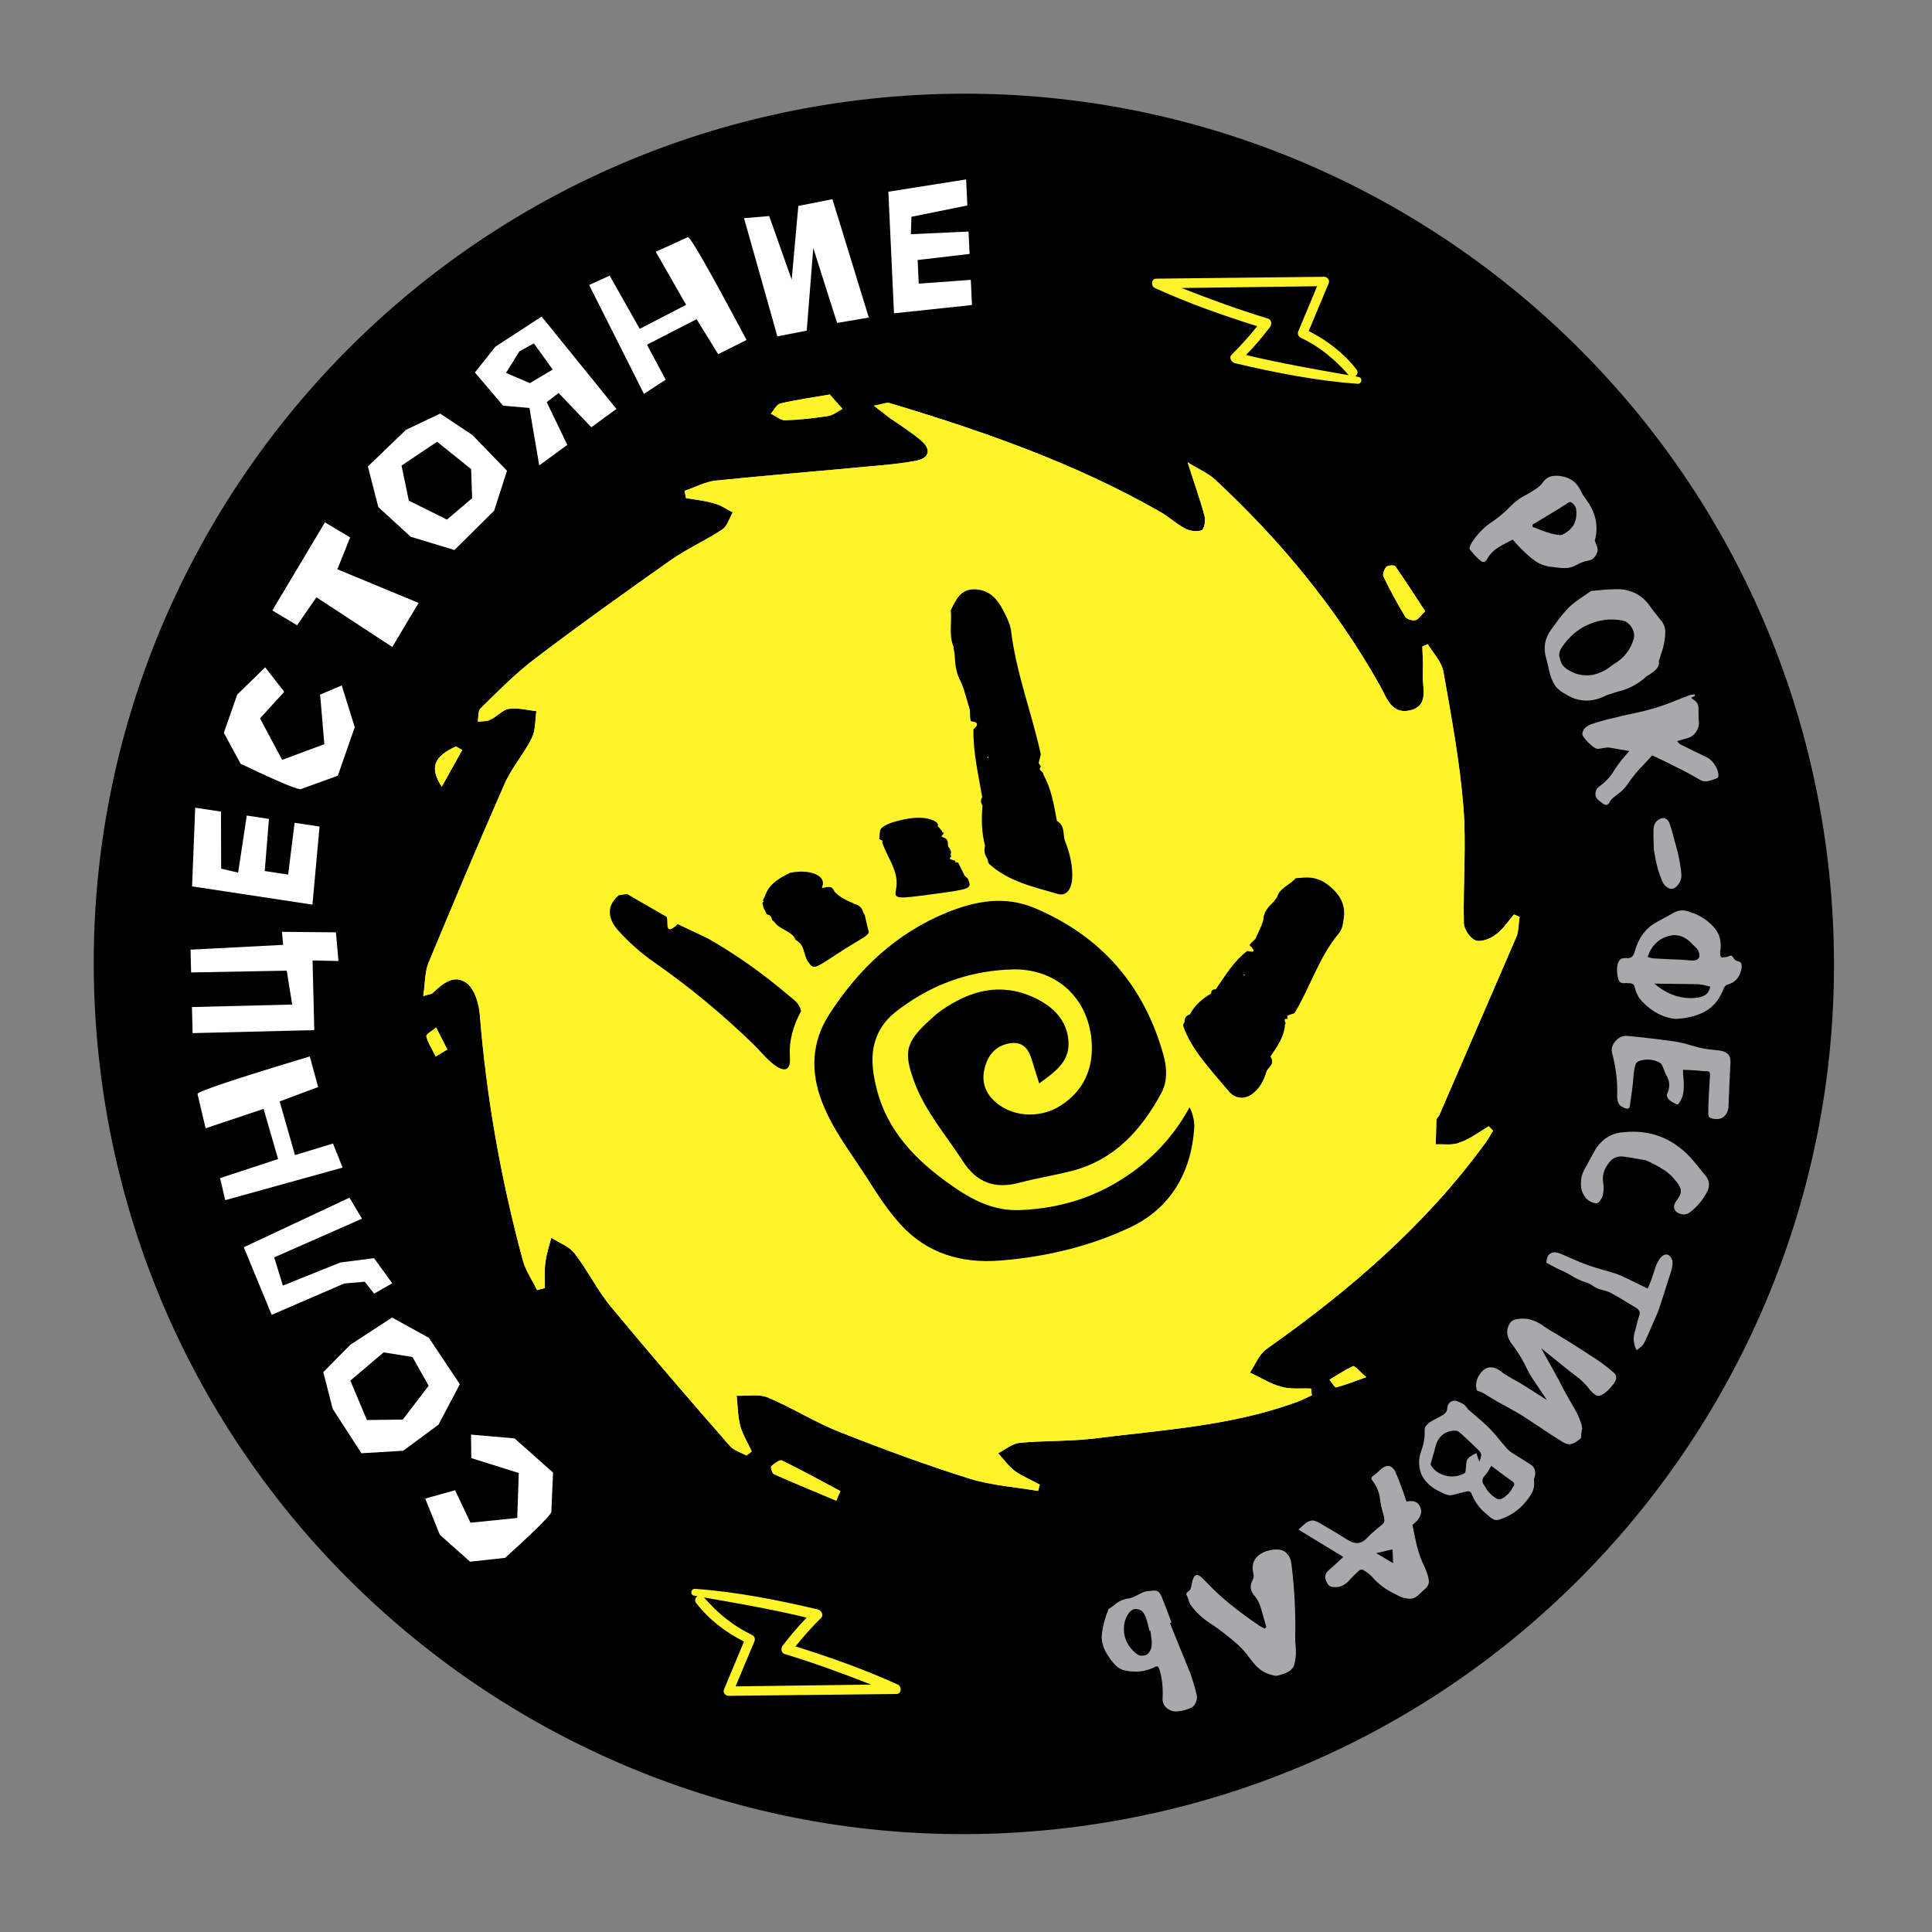 <?xml version="1.0" encoding="UTF-8"?> <svg xmlns="http://www.w3.org/2000/svg" width="144" height="144" viewBox="0 0 144 144" fill="none"><rect x="0" y="0" width="144" height="144" fill="#808080" stroke="none"/><g clip-path="url(#clip0_19_187)"><path d="M78.62 136.345C114.24 132.601 140.08 100.688 136.335 65.065C132.591 29.442 100.681 3.599 65.062 7.343C29.442 11.087 3.603 43 7.347 78.623C11.091 114.245 43.001 140.088 78.62 136.345Z" fill="black"></path><path d="M98.663 20.627C98.924 20.625 99.14 20.851 99.03 21.119C98.535 22.304 98.037 23.489 97.544 24.675C98.926 25.373 100.15 26.311 101.107 27.542C101.261 27.741 101.168 27.951 101.004 28.05C101.09 28.064 101.174 28.081 101.26 28.095C101.588 28.153 101.511 28.63 101.183 28.605C98.108 28.383 95.046 27.777 92.049 27.072C91.797 27.012 91.566 26.664 91.798 26.438C92.48 25.764 93.111 25.059 93.707 24.315C91.118 23.501 88.54 22.593 86.074 21.466C85.77 21.326 85.794 20.773 86.175 20.769C90.339 20.723 94.503 20.68 98.666 20.63L98.664 20.63L98.663 20.627ZM94.674 24.352C94.114 25.095 93.516 25.793 92.874 26.46C95.407 27.068 97.96 27.517 100.526 27.965C99.497 26.781 98.367 25.847 96.948 25.169C96.772 25.085 96.687 24.884 96.763 24.701C97.234 23.581 97.703 22.458 98.171 21.335C94.802 21.377 91.435 21.42 88.065 21.467C90.192 22.299 92.327 23.087 94.52 23.748C94.772 23.824 94.811 24.169 94.674 24.352Z" fill="#FFF32A"></path><path d="M54.334 126.4C54.072 126.402 53.857 126.176 53.967 125.908C54.462 124.724 54.96 123.539 55.453 122.352C54.071 121.654 52.847 120.717 51.89 119.485C51.736 119.286 51.829 119.076 51.993 118.977C51.907 118.963 51.823 118.946 51.737 118.932C51.408 118.875 51.486 118.397 51.814 118.422C54.889 118.645 57.95 119.25 60.948 119.955C61.2 120.016 61.431 120.363 61.199 120.59C60.517 121.264 59.886 121.968 59.291 122.712C61.879 123.526 64.457 124.434 66.922 125.561C67.227 125.701 67.203 126.254 66.822 126.259C62.658 126.304 58.494 126.347 54.331 126.398L54.334 126.4ZM58.323 122.675C58.883 121.932 59.481 121.234 60.123 120.567C57.59 119.96 55.037 119.51 52.471 119.063C53.5 120.246 54.63 121.18 56.05 121.859C56.225 121.943 56.31 122.144 56.234 122.326C55.763 123.447 55.294 124.57 54.825 125.692C58.195 125.651 61.562 125.607 64.932 125.56C62.805 124.728 60.67 123.941 58.477 123.279C58.225 123.203 58.186 122.859 58.323 122.675Z" fill="#FFF32A"></path><path d="M94.392 100.559C93.834 100.953 93.562 101.705 93.16 102.311C93.95 102.661 94.686 103.157 95.499 103.359C96.185 103.568 96.983 103.461 97.724 103.496C97.728 103.68 97.766 103.84 97.774 103.996C97.337 104.198 96.898 104.429 96.404 104.588C91.586 106.304 86.487 106.591 81.458 107.228C79.648 107.436 77.817 107.367 75.98 107.542C75.441 107.601 74.938 108.038 74.396 108.313C74.798 108.75 75.155 109.274 75.631 109.631C76.194 110.036 76.87 110.305 77.504 110.659C77.45 110.803 77.423 110.983 77.371 111.126C75.668 110.832 73.936 110.719 72.296 110.22C69.047 109.198 65.884 108.039 62.732 106.79C60.813 106.059 59.081 104.932 57.202 104.148C56.526 103.878 55.685 104.069 54.909 104.027C54.983 104.778 54.987 105.574 55.186 106.317C55.369 106.962 55.748 107.549 56.028 108.181C55.918 108.285 55.777 108.384 55.639 108.483C55.205 108.255 54.666 108.101 54.378 107.745C51.397 104.345 48.452 100.919 45.576 97.447C44.519 96.19 43.81 94.686 42.818 93.409C42.398 92.877 41.657 92.627 41.089 92.251C40.934 92.869 40.716 93.476 40.652 94.108C40.556 94.736 40.612 95.391 40.613 96.006C40.417 96.065 40.225 96.093 40.029 96.152C39.672 95.415 39.16 94.683 38.963 93.912C37.342 87.922 36.265 81.842 35.766 75.676C35.706 74.837 35.399 73.77 34.814 73.301C33.867 72.555 32.969 73.321 32.238 74.023C32.164 74.102 31.977 74.101 31.549 74.241C31.685 73.343 31.654 72.511 31.916 71.817C33.779 67.35 35.643 62.883 37.594 58.46C38.123 57.231 39.06 56.195 39.652 54.977C39.925 54.41 39.883 53.666 39.98 53.008C39.276 52.918 38.586 52.737 37.915 52.835C37.436 52.906 37.047 53.421 36.545 53.643C36.275 53.782 35.936 53.753 35.617 53.789C35.667 53.461 35.613 52.99 35.832 52.783C37.114 51.531 38.37 50.243 39.782 49.167C43.133 46.614 46.53 44.192 49.955 41.774C51.178 40.91 52.582 40.294 53.832 39.465C54.211 39.223 54.367 38.607 54.617 38.189C54.152 37.956 53.703 37.632 53.22 37.518C52.534 37.309 51.826 37.247 51.127 37.126C51.094 36.935 51.054 36.775 51.021 36.586C51.811 36.324 52.56 35.899 53.354 35.821C57.159 35.434 61.015 35.116 64.815 34.76C66.017 34.659 67.187 34.554 68.346 34.325C69.283 34.118 69.409 33.495 68.665 32.843C67.946 32.227 67.148 31.722 66.356 31.187C66.05 30.951 65.716 30.678 65.127 30.238C65.766 30.132 66.072 29.972 66.31 30.044C73.266 32.134 80.115 34.512 86.494 38.162C87.126 38.516 87.697 39.076 88.365 39.405C88.712 39.589 89.233 39.647 89.566 39.52C89.766 39.432 89.862 38.805 89.784 38.482C89.469 37.262 89.025 36.079 88.521 34.459C89.404 35.012 90.052 35.274 90.546 35.73C95.391 40.219 99.557 45.265 102.805 51.014C103.326 51.902 103.648 53.278 105.104 52.945C106.565 52.584 105.989 51.225 106.047 50.222C106.087 49.555 106.033 48.868 106.013 48.189C106.149 48.121 106.278 48.082 106.415 48.014C106.841 48.702 107.489 49.366 107.594 50.121C108.182 53.447 108.801 56.777 109.073 60.138C109.294 63 109.045 65.876 109.106 68.77C109.098 69.229 109.555 69.922 109.969 70.086C110.381 70.25 111.079 69.969 111.468 69.669C112.029 69.275 112.4 68.664 112.852 68.158C112.998 68.215 113.143 68.299 113.259 68.351C113.186 68.83 113.2 69.354 113.041 69.786C111.116 74.244 109.196 78.671 107.274 83.127C107.191 83.266 107.051 83.365 107.059 83.518C107.033 84.097 107.038 84.681 107.01 85.289C107.604 85.27 108.275 85.384 108.777 85.165C109.567 84.902 110.239 84.373 110.96 83.944C111.069 84.055 111.175 84.164 111.284 84.276C111.078 84.608 110.901 84.947 110.669 85.245C106.215 91.353 100.548 96.21 94.397 100.551L94.392 100.559Z" fill="#FFF32A"></path><path d="M61.847 29.405C62.21 29.815 62.501 30.146 62.792 30.474C62.442 30.657 62.113 30.94 61.74 31C60.679 31.167 59.606 31.29 58.53 31.321C58.181 31.333 57.813 31.007 57.454 30.835C57.688 30.572 57.876 30.14 58.163 30.074C59.334 29.797 60.533 29.633 61.849 29.404L61.847 29.405Z" fill="#FFF32A"></path><path d="M106.221 45.557C105.889 45.879 105.722 46.173 105.497 46.222C105.269 46.272 104.846 46.15 104.741 45.974C104.151 44.998 103.61 43.994 103.116 42.972C103.028 42.794 103.17 42.416 103.335 42.25C103.455 42.127 103.924 42.103 103.993 42.201C104.755 43.287 105.467 44.404 106.224 45.559L106.221 45.557Z" fill="#FFF32A"></path><path d="M62.328 111.847C60.781 111.198 59.228 110.561 57.697 109.882C57.554 109.82 57.415 109.35 57.483 109.287C57.705 109.079 58.119 108.777 58.289 108.859C59.757 109.573 61.191 110.368 62.635 111.136L62.331 111.847L62.328 111.847Z" fill="#FFF32A"></path><path d="M34.451 55.901C33.973 56.758 33.494 57.616 32.927 58.634C31.979 57.193 32.368 56.381 33.978 55.635L34.452 55.903L34.451 55.901Z" fill="#FFF32A"></path><path d="M101.834 102.644C100.88 102.98 100.247 103.239 99.585 103.406C99.48 103.432 99.257 103.035 99.09 102.835C99.673 102.487 100.237 102.102 100.854 101.827C100.967 101.777 101.296 102.185 101.834 102.644Z" fill="#FFF32A"></path><path d="M33.342 78.224C32.98 78.439 32.729 78.589 32.481 78.738C32.232 78.244 31.905 77.766 31.778 77.243C31.739 77.086 32.245 76.81 32.504 76.588C32.758 77.087 33.016 77.585 33.344 78.224L33.342 78.224Z" fill="#FFF32A"></path><path d="M94.392 100.559C93.834 100.953 93.562 101.705 93.16 102.311C93.95 102.661 94.686 103.157 95.499 103.359C96.185 103.568 96.983 103.461 97.724 103.496C97.728 103.68 97.766 103.84 97.774 103.996C97.337 104.198 96.898 104.429 96.404 104.588C91.586 106.304 86.487 106.591 81.458 107.228C79.648 107.436 77.817 107.367 75.98 107.542C75.441 107.601 74.938 108.038 74.396 108.313C74.798 108.75 75.155 109.274 75.631 109.631C76.194 110.036 76.87 110.305 77.504 110.659C77.45 110.803 77.423 110.983 77.371 111.126C75.668 110.832 73.936 110.719 72.296 110.22C69.047 109.198 65.884 108.039 62.732 106.79C60.813 106.059 59.081 104.932 57.202 104.148C56.526 103.878 55.685 104.069 54.909 104.027C54.983 104.778 54.987 105.574 55.186 106.317C55.369 106.962 55.748 107.549 56.028 108.181C55.918 108.285 55.777 108.384 55.639 108.483C55.205 108.255 54.666 108.101 54.378 107.745C51.397 104.345 48.452 100.919 45.576 97.447C44.519 96.19 43.81 94.686 42.818 93.409C42.398 92.877 41.657 92.627 41.089 92.251C40.934 92.869 40.716 93.476 40.652 94.108C40.556 94.736 40.612 95.391 40.613 96.006C40.417 96.065 40.225 96.093 40.029 96.152C39.672 95.415 39.16 94.683 38.963 93.912C37.342 87.922 36.265 81.842 35.766 75.676C35.706 74.837 35.399 73.77 34.814 73.301C33.867 72.555 32.969 73.321 32.238 74.023C32.164 74.102 31.977 74.101 31.549 74.241C31.685 73.343 31.654 72.511 31.916 71.817C33.779 67.35 35.643 62.883 37.594 58.46C38.123 57.231 39.06 56.195 39.652 54.977C39.925 54.41 39.883 53.666 39.98 53.008C39.276 52.918 38.586 52.737 37.915 52.835C37.436 52.906 37.047 53.421 36.545 53.643C36.275 53.782 35.936 53.753 35.617 53.789C35.667 53.461 35.613 52.99 35.832 52.783C37.114 51.531 38.37 50.243 39.782 49.167C43.133 46.614 46.53 44.192 49.955 41.774C51.178 40.91 52.582 40.294 53.832 39.465C54.211 39.223 54.367 38.607 54.617 38.189C54.152 37.956 53.703 37.632 53.22 37.518C52.534 37.309 51.826 37.247 51.127 37.126C51.094 36.935 51.054 36.775 51.021 36.586C51.811 36.324 52.56 35.899 53.354 35.821C57.159 35.434 61.015 35.116 64.815 34.76C66.017 34.659 67.187 34.554 68.346 34.325C69.283 34.118 69.409 33.495 68.665 32.843C67.946 32.227 67.148 31.722 66.356 31.187C66.05 30.951 65.716 30.678 65.127 30.238C65.766 30.132 66.072 29.972 66.31 30.044C73.266 32.134 80.115 34.512 86.494 38.162C87.126 38.516 87.697 39.076 88.365 39.405C88.712 39.589 89.233 39.647 89.566 39.52C89.766 39.432 89.862 38.805 89.784 38.482C89.469 37.262 89.025 36.079 88.521 34.459C89.404 35.012 90.052 35.274 90.546 35.73C95.391 40.219 99.557 45.265 102.805 51.014C103.326 51.902 103.648 53.278 105.104 52.945C106.565 52.584 105.989 51.225 106.047 50.222C106.087 49.555 106.033 48.868 106.013 48.189C106.149 48.121 106.278 48.082 106.415 48.014C106.841 48.702 107.489 49.366 107.594 50.121C108.182 53.447 108.801 56.777 109.073 60.138C109.294 63 109.045 65.876 109.106 68.77C109.098 69.229 109.555 69.922 109.969 70.086C110.381 70.25 111.079 69.969 111.468 69.669C112.029 69.275 112.4 68.664 112.852 68.158C112.998 68.215 113.143 68.299 113.259 68.351C113.186 68.83 113.2 69.354 113.041 69.786C111.116 74.244 109.196 78.671 107.274 83.127C107.191 83.266 107.051 83.365 107.059 83.518C107.033 84.097 107.038 84.681 107.01 85.289C107.604 85.27 108.275 85.384 108.777 85.165C109.567 84.902 110.239 84.373 110.96 83.944C111.069 84.055 111.175 84.164 111.284 84.276C111.078 84.608 110.901 84.947 110.669 85.245C106.215 91.353 100.548 96.21 94.397 100.551L94.392 100.559Z" fill="#FFF32A"></path><path d="M61.847 29.405C62.21 29.815 62.501 30.146 62.792 30.474C62.442 30.657 62.113 30.94 61.74 31C60.679 31.167 59.606 31.29 58.53 31.321C58.181 31.333 57.813 31.007 57.454 30.835C57.688 30.572 57.876 30.14 58.163 30.074C59.334 29.797 60.533 29.633 61.849 29.404L61.847 29.405Z" fill="#FFF32A"></path><path d="M106.221 45.557C105.889 45.879 105.722 46.173 105.497 46.222C105.269 46.272 104.846 46.15 104.741 45.974C104.151 44.998 103.61 43.994 103.116 42.972C103.028 42.794 103.17 42.416 103.335 42.25C103.455 42.127 103.924 42.103 103.993 42.201C104.755 43.287 105.467 44.404 106.224 45.559L106.221 45.557Z" fill="#FFF32A"></path><path d="M62.328 111.847C60.781 111.198 59.228 110.561 57.697 109.882C57.554 109.82 57.415 109.35 57.483 109.287C57.705 109.079 58.119 108.777 58.289 108.859C59.757 109.573 61.191 110.368 62.635 111.136L62.331 111.847L62.328 111.847Z" fill="#FFF32A"></path><path d="M34.451 55.901C33.973 56.758 33.494 57.616 32.927 58.634C31.979 57.193 32.368 56.381 33.978 55.635L34.452 55.903L34.451 55.901Z" fill="#FFF32A"></path><path d="M101.834 102.644C100.88 102.98 100.247 103.239 99.585 103.406C99.48 103.432 99.257 103.035 99.09 102.835C99.673 102.487 100.237 102.102 100.854 101.827C100.967 101.777 101.296 102.185 101.834 102.644Z" fill="#FFF32A"></path><path d="M33.342 78.224C32.98 78.439 32.729 78.589 32.481 78.738C32.232 78.244 31.905 77.766 31.778 77.243C31.739 77.086 32.245 76.81 32.504 76.588C32.758 77.087 33.016 77.585 33.344 78.224L33.342 78.224Z" fill="#FFF32A"></path><path d="M118.867 40.296C118.893 40.373 118.922 40.457 118.96 40.542C119 40.636 119.035 40.727 119.06 40.814C119.085 40.903 119.088 40.985 119.071 41.064C119.029 41.224 118.971 41.353 118.904 41.448C118.837 41.542 118.775 41.612 118.722 41.649C118.634 41.712 118.526 41.756 118.396 41.783C118.079 41.839 117.78 41.947 117.5 42.11C117.229 42.262 116.96 42.336 116.689 42.339C116.418 42.342 116.144 42.322 115.865 42.279C115.772 42.269 115.673 42.256 115.575 42.243C115.12 42.186 114.725 42.033 114.386 41.784C114.048 41.538 113.731 41.258 113.43 40.954L113.373 40.899C113.233 40.76 113.094 40.611 112.957 40.451C112.89 40.376 112.821 40.298 112.746 40.219C112.615 40.289 112.481 40.36 112.348 40.43C112.05 40.574 111.833 40.694 111.692 40.791C111.551 40.888 111.474 40.942 111.46 40.954C111.213 41.136 111.007 41.373 110.841 41.665C110.8 41.743 110.757 41.799 110.707 41.835C110.672 41.862 110.637 41.876 110.602 41.88C110.516 41.894 110.434 41.869 110.358 41.8C110.057 41.55 109.792 41.268 109.559 40.954C109.531 40.906 109.529 40.834 109.56 40.741C109.591 40.646 109.626 40.563 109.669 40.489C110.038 39.902 110.496 39.408 111.048 39.004C111.14 38.935 111.238 38.868 111.342 38.804L111.494 38.693C111.886 38.403 112.252 38.083 112.587 37.73C112.749 37.564 112.925 37.41 113.117 37.269C113.329 37.114 113.56 36.974 113.809 36.851C114.029 36.728 114.241 36.598 114.447 36.464C114.5 36.432 114.547 36.397 114.598 36.361C114.724 36.268 114.831 36.164 114.924 36.05C115.032 35.884 115.149 35.754 115.275 35.664C115.401 35.571 115.533 35.514 115.677 35.489C115.968 35.435 116.278 35.454 116.6 35.543C117.024 35.654 117.36 35.878 117.605 36.214C117.701 36.342 117.78 36.485 117.845 36.639C117.926 36.8 118.019 36.954 118.126 37.099L118.201 37.199C118.264 37.285 118.324 37.373 118.382 37.459C118.976 38.358 119.137 39.304 118.865 40.296L118.867 40.296ZM114.224 39.095C114.227 39.126 114.225 39.157 114.225 39.182C114.223 39.211 114.224 39.239 114.227 39.269C114.328 39.307 114.432 39.345 114.537 39.388C114.788 39.49 115.039 39.584 115.291 39.67C115.485 39.737 115.683 39.788 115.884 39.823C115.92 39.829 115.954 39.836 115.988 39.843C116.075 39.859 116.163 39.87 116.246 39.88C116.331 39.886 116.407 39.875 116.47 39.843C116.599 39.781 116.717 39.71 116.822 39.632C117.362 39.237 117.578 38.663 117.471 37.911C117.453 37.834 117.414 37.758 117.363 37.684L117.324 37.632C117.247 37.537 117.166 37.467 117.074 37.422C117.036 37.406 116.986 37.416 116.923 37.449C116.862 37.48 116.8 37.52 116.735 37.566C116.687 37.596 116.644 37.624 116.603 37.649C116.538 37.686 116.478 37.726 116.418 37.768C116.368 37.804 116.321 37.837 116.268 37.871C115.757 38.181 115.244 38.491 114.731 38.799C114.562 38.896 114.393 38.996 114.227 39.098L114.224 39.095Z" fill="#A7A9AC"></path><path d="M118.594 44.045C118.761 44.032 118.942 44.018 119.135 43.998C119.636 43.94 120.173 43.912 120.745 43.916C121.722 43.995 122.478 44.433 123.012 45.23C123.165 45.44 123.322 45.644 123.484 45.842C123.619 46.007 123.752 46.175 123.883 46.346C123.922 46.403 123.954 46.461 123.986 46.52C124.067 46.683 124.112 46.847 124.12 47.018C124.126 47.25 124.11 47.485 124.071 47.717C124.068 47.743 124.066 47.769 124.058 47.796C124.011 48.105 123.928 48.411 123.817 48.715C123.772 48.848 123.73 48.983 123.692 49.118C123.684 49.132 123.675 49.148 123.667 49.167C123.655 49.196 123.648 49.227 123.646 49.256C123.67 49.487 123.622 49.668 123.509 49.806C123.392 49.944 123.254 50.066 123.091 50.173C123.033 50.209 122.979 50.251 122.927 50.292L122.896 50.313L122.851 50.328L122.822 50.344C122.798 50.357 122.779 50.369 122.762 50.381C122.412 50.705 122.035 50.97 121.628 51.174C121.268 51.353 120.888 51.488 120.487 51.574C120.263 51.641 120.045 51.712 119.833 51.786C119.764 51.811 119.695 51.839 119.629 51.871L119.561 51.907C119.507 51.933 119.449 51.96 119.39 51.984C118.455 52.359 117.566 52.285 116.717 51.757C116.443 51.614 116.204 51.44 116.003 51.23C115.902 51.097 115.815 50.958 115.741 50.809C115.673 50.673 115.617 50.53 115.57 50.379C115.5 50.148 115.439 49.916 115.394 49.677C115.354 49.495 115.309 49.307 115.258 49.12C115.008 48.322 115.128 47.589 115.619 46.917C115.719 46.779 115.818 46.645 115.917 46.514C116.224 46.075 116.561 45.665 116.925 45.283C117.211 45.007 117.558 44.743 117.961 44.483C118.155 44.352 118.367 44.204 118.596 44.042L118.593 44.042L118.594 44.045ZM118.207 46.632L118.183 46.645C117.511 46.982 116.937 47.491 116.463 48.174C116.261 48.449 116.182 48.698 116.226 48.919C116.27 49.142 116.318 49.301 116.367 49.403C116.458 49.586 116.594 49.738 116.774 49.868C116.945 49.976 117.126 50.069 117.322 50.151C117.346 50.159 117.367 50.169 117.389 50.183C118.051 50.413 118.694 50.386 119.323 50.105C119.387 50.078 119.45 50.048 119.511 50.019C119.682 49.934 119.845 49.827 120.005 49.7C120.094 49.637 120.182 49.574 120.265 49.511C121.031 49.075 121.537 48.429 121.781 47.576C121.825 47.339 121.79 47.101 121.673 46.87C121.657 46.836 121.635 46.8 121.613 46.761C121.449 46.494 121.234 46.327 120.963 46.261C120.044 46.065 119.124 46.19 118.207 46.635L118.207 46.632Z" fill="#A7A9AC"></path><path d="M121.433 55.978C121.29 55.955 121.152 55.931 121.018 55.904C120.65 55.843 120.293 55.781 119.943 55.72C119.858 55.711 119.776 55.714 119.696 55.728C119.683 55.729 119.67 55.731 119.658 55.732C119.584 55.74 119.509 55.753 119.438 55.765C119.318 55.788 119.199 55.806 119.08 55.816C118.98 55.816 118.839 55.741 118.659 55.593C118.477 55.446 118.32 55.294 118.189 55.138C118.057 54.983 117.977 54.858 117.95 54.769C117.942 54.744 117.937 54.721 117.935 54.699C117.965 54.477 118.055 54.309 118.208 54.198C118.357 54.085 118.518 54.004 118.686 53.951C118.823 53.906 118.954 53.861 119.088 53.822C119.492 53.697 119.901 53.59 120.312 53.503L120.754 53.393C121.062 53.319 121.37 53.251 121.681 53.188C122.26 53.068 122.827 52.926 123.388 52.762C123.961 52.582 124.526 52.374 125.083 52.143C125.373 52.026 125.661 51.913 125.95 51.809C126.03 51.785 126.11 51.772 126.194 51.768L126.313 51.755L126.345 51.857C126.255 51.902 126.174 51.944 126.104 51.98L126.046 52.011L126.208 52.138C126.347 52.226 126.453 52.33 126.523 52.453C126.535 52.477 126.546 52.502 126.553 52.524C126.592 52.654 126.607 52.79 126.592 52.941C126.591 53.01 126.593 53.074 126.599 53.135C126.603 53.219 126.604 53.303 126.603 53.385C126.599 53.521 126.608 53.654 126.624 53.785C126.65 54.034 126.589 54.278 126.437 54.517C126.285 54.756 126.09 54.915 125.852 54.994C125.673 55.043 125.484 55.099 125.285 55.156C125.193 55.184 125.098 55.211 124.999 55.237C125.025 55.265 125.051 55.293 125.072 55.322C125.119 55.383 125.171 55.434 125.226 55.47C125.274 55.49 125.32 55.514 125.369 55.542C125.959 55.843 126.556 56.134 127.156 56.412C127.402 56.535 127.597 56.701 127.742 56.909C127.884 57.117 127.98 57.297 128.026 57.446C128.062 57.565 128.082 57.686 128.085 57.808C128.083 57.844 128.07 57.884 128.046 57.928C128.022 57.971 127.994 57.997 127.962 58.008C127.87 58.036 127.781 58.068 127.693 58.106C127.642 58.127 127.587 58.145 127.535 58.161C127.423 58.196 127.313 58.22 127.205 58.236C127.041 58.259 126.865 58.218 126.676 58.108C126.127 57.781 125.565 57.476 124.985 57.199L124.503 56.955C124.164 56.783 123.838 56.625 123.523 56.479C123.391 56.416 123.264 56.355 123.14 56.299C122.946 56.522 122.753 56.734 122.559 56.939C122.095 57.398 121.692 57.883 121.354 58.395C121.121 58.735 120.85 59.009 120.544 59.216C120.435 59.299 120.326 59.387 120.218 59.481C120.121 59.56 120.041 59.653 119.986 59.756C119.922 59.886 119.851 59.96 119.779 59.983C119.757 59.99 119.739 59.992 119.721 59.994C119.621 59.992 119.516 59.944 119.404 59.848L119.278 59.751C119.176 59.682 119.088 59.605 119.015 59.512C118.981 59.465 118.958 59.413 118.94 59.359C118.909 59.26 118.905 59.152 118.929 59.037C118.959 58.857 119.056 58.711 119.221 58.602C119.698 58.259 120.077 57.843 120.355 57.35C120.448 57.207 120.541 57.069 120.64 56.935C120.821 56.688 121.01 56.459 121.205 56.246C121.286 56.158 121.366 56.068 121.441 55.975L121.433 55.976L121.433 55.978Z" fill="#A7A9AC"></path><path d="M123.267 63.335C123.24 62.636 123.232 62.127 123.243 61.811C123.264 61.48 123.39 61.239 123.62 61.09C123.722 61.03 123.812 60.992 123.898 60.981C124.115 60.945 124.288 61.058 124.417 61.313C124.541 61.656 124.647 62.007 124.733 62.366L124.887 62.932C125.039 63.446 125.154 63.959 125.236 64.471C125.274 64.71 125.302 64.951 125.322 65.192C125.334 65.55 125.2 65.853 124.921 66.108C124.832 66.184 124.742 66.227 124.646 66.242C124.558 66.257 124.461 66.241 124.364 66.195C124.171 66.108 124.012 65.935 123.89 65.678C123.63 65.055 123.449 64.41 123.344 63.75L123.267 63.335Z" fill="#A7A9AC"></path><path d="M120.525 72.268C120.523 71.915 120.609 71.66 120.777 71.504C120.86 71.439 120.985 71.408 121.154 71.408L121.316 71.414C121.442 71.413 121.544 71.385 121.619 71.323C121.714 71.254 121.792 71.113 121.853 70.896C122.115 69.923 122.637 69.212 123.42 68.758L123.783 68.559C124.099 68.395 124.411 68.224 124.723 68.043C124.948 67.919 125.174 67.854 125.403 67.856C125.592 67.856 125.784 67.9 125.98 67.987C126.649 68.183 127.239 68.557 127.748 69.111C128.086 69.495 128.252 69.952 128.251 70.48C128.252 70.587 128.243 70.699 128.232 70.81C128.218 70.878 128.213 70.953 128.211 71.03C128.211 71.15 128.23 71.253 128.269 71.334C128.286 71.355 128.321 71.367 128.372 71.367L128.67 71.328C128.732 71.329 128.789 71.31 128.842 71.276C128.895 71.243 128.944 71.225 128.987 71.225C129.075 71.226 129.154 71.297 129.228 71.438C129.307 71.555 129.411 71.624 129.542 71.648C129.675 71.67 129.752 71.724 129.778 71.8C129.804 71.877 129.817 71.953 129.817 72.027L129.811 72.138C129.694 72.829 129.333 73.249 128.734 73.394C128.622 73.424 128.522 73.549 128.435 73.769C128.097 74.624 127.552 75.212 126.798 75.529C126.228 75.779 125.589 75.915 124.879 75.941C123.997 75.862 123.179 75.441 122.425 74.679C122.132 74.377 121.937 74.008 121.843 73.577C121.818 73.462 121.771 73.382 121.701 73.344C121.609 73.3 121.494 73.278 121.356 73.278L121.181 73.27L121.013 73.283C120.944 73.282 120.878 73.269 120.819 73.244C120.729 73.213 120.659 73.112 120.613 72.938C120.553 72.706 120.524 72.481 120.524 72.263L120.525 72.268ZM122.806 71.326L122.943 71.366C123.034 71.4 123.126 71.421 123.216 71.432L124.492 71.498C125.07 71.516 125.472 71.536 125.697 71.558C125.874 71.581 126.051 71.59 126.228 71.592C126.522 71.561 126.668 71.438 126.671 71.217C126.67 71.118 126.64 70.998 126.581 70.853C126.495 70.713 126.387 70.594 126.258 70.49L126.149 70.378C125.741 69.929 125.292 69.702 124.81 69.701C124.544 69.701 124.261 69.772 123.966 69.913C123.409 70.189 123.023 70.66 122.81 71.323L122.805 71.324L122.806 71.326ZM123.296 73.307C124.145 74.03 125.044 74.391 125.99 74.394C126.577 74.397 126.986 74.287 127.216 74.066C127.33 73.954 127.414 73.778 127.476 73.541C127.382 73.52 127.289 73.497 127.197 73.471C127.001 73.414 126.81 73.376 126.619 73.36C126.167 73.346 125.713 73.34 125.259 73.339C124.913 73.339 124.395 73.33 123.704 73.318L123.296 73.309L123.296 73.307Z" fill="#A7A9AC"></path><path d="M120.135 78.135C120.164 77.953 120.255 77.774 120.404 77.602C120.642 77.331 120.917 77.197 121.239 77.207C122.462 77.319 123.682 77.463 124.896 77.637C125.275 77.703 125.651 77.794 126.019 77.911C126.466 78.041 126.816 78.127 127.068 78.167C127.261 78.198 127.451 78.222 127.637 78.241C127.823 78.257 128.018 78.28 128.218 78.308C128.607 78.372 128.847 78.537 128.939 78.806C128.984 78.988 128.994 79.203 128.965 79.447C128.949 79.874 128.93 80.275 128.908 80.652C128.877 81.265 128.852 81.877 128.832 82.492L128.817 82.621C128.787 82.817 128.705 82.989 128.575 83.141C128.373 83.368 128.098 83.45 127.753 83.394C127.527 83.357 127.395 83.299 127.356 83.218C127.292 83.102 127.325 82.076 127.455 80.141C127.47 79.968 127.416 79.871 127.299 79.852C127.237 79.841 127.177 79.837 127.124 79.842C127.091 79.846 127.063 79.846 127.037 79.841C126.702 79.8 126.17 79.763 125.439 79.733C125.439 79.948 125.451 80.162 125.474 80.375C125.516 80.775 125.511 81.144 125.457 81.481C125.412 81.762 125.287 82.037 125.087 82.301C125.071 82.321 125.03 82.325 124.968 82.314L124.853 82.249C124.534 82.113 124.344 81.959 124.279 81.781C124.245 81.698 124.232 81.627 124.242 81.573L124.253 81.535C124.327 81.387 124.375 81.236 124.398 81.087C124.449 80.767 124.382 80.451 124.198 80.135C124.14 80.041 124.069 79.879 123.988 79.647C123.907 79.414 123.821 79.272 123.73 79.218C123.534 79.108 123.327 79.035 123.11 78.999C122.883 78.961 122.651 78.967 122.407 79.016C122.167 79.064 122.013 79.139 121.955 79.24C121.893 79.342 121.85 79.487 121.818 79.675C121.771 79.959 121.744 80.216 121.732 80.442C121.716 80.724 121.636 81.375 121.487 82.398C121.468 82.512 121.44 82.582 121.399 82.607C121.358 82.632 121.305 82.637 121.242 82.628C121.195 82.621 121.142 82.606 121.086 82.583C120.817 82.483 120.656 82.336 120.599 82.142C120.543 81.948 120.522 81.748 120.536 81.539C120.539 81.493 120.539 81.447 120.54 81.403C120.545 80.406 120.414 79.428 120.149 78.472C120.125 78.359 120.121 78.247 120.137 78.135L120.135 78.135Z" fill="#A7A9AC"></path><path d="M122.628 86.47C122.456 86.445 122.284 86.414 122.112 86.384C121.714 86.305 121.318 86.244 120.921 86.196C120.44 86.172 120.07 86.383 119.809 86.828C119.688 86.995 119.601 87.168 119.544 87.35C119.465 87.605 119.448 87.876 119.493 88.163C119.545 88.488 119.535 88.804 119.455 89.115L119.445 89.147C119.409 89.261 119.349 89.375 119.266 89.486C119.179 89.608 119.091 89.673 119.008 89.685C118.923 89.686 118.832 89.672 118.742 89.643C118.692 89.628 118.643 89.608 118.592 89.582C118.447 89.516 118.325 89.428 118.23 89.328C117.983 89.031 117.853 88.72 117.837 88.396C117.821 88.072 117.849 87.8 117.917 87.575C117.961 87.43 118.023 87.292 118.101 87.156C118.24 86.913 118.373 86.671 118.498 86.425C118.654 86.127 118.823 85.83 118.999 85.535C119.52 84.806 120.219 84.42 121.094 84.382C121.919 84.303 122.692 84.375 123.415 84.599C124.249 84.857 125.013 85.318 125.71 85.977C126.079 86.348 126.423 86.748 126.744 87.168C126.874 87.331 127.006 87.491 127.138 87.649C127.372 87.947 127.436 88.266 127.331 88.605C127.31 88.676 127.281 88.743 127.248 88.811C126.937 89.42 126.514 89.928 125.981 90.338C125.908 90.399 125.816 90.45 125.712 90.484C125.605 90.518 125.507 90.529 125.413 90.513C125.347 90.502 125.287 90.488 125.229 90.468C125.022 90.403 124.885 90.294 124.813 90.143C124.763 90.038 124.761 89.918 124.801 89.788C124.835 89.677 124.902 89.557 125.001 89.429C125.123 89.267 125.207 89.12 125.249 88.983C125.295 88.837 125.294 88.706 125.249 88.588C125.171 88.36 125.036 88.149 124.841 87.952L124.674 87.749C124.475 87.514 124.163 87.272 123.739 87.025C123.316 86.775 122.946 86.591 122.628 86.47Z" fill="#A7A9AC"></path><path d="M115.363 93.64C115.386 93.594 115.415 93.553 115.447 93.516C115.596 93.377 115.76 93.322 115.936 93.344C116.113 93.367 116.285 93.423 116.455 93.505C116.707 93.609 116.954 93.716 117.199 93.826C117.915 94.159 118.671 94.43 119.462 94.642C119.807 94.733 120.146 94.836 120.481 94.947C120.729 95.039 120.97 95.144 121.208 95.26L121.721 95.511C121.983 95.635 122.344 95.809 122.806 96.038L122.917 95.795C123.002 95.612 123.104 95.335 123.224 94.964C123.336 94.591 123.433 94.317 123.517 94.146C123.699 93.779 123.889 93.569 124.092 93.52C124.186 93.494 124.269 93.498 124.339 93.532C124.447 93.585 124.541 93.703 124.622 93.882C124.721 94.099 124.639 94.579 124.37 95.317L124.19 95.892C124.018 96.448 123.84 97 123.657 97.55C123.562 97.811 123.455 98.068 123.338 98.319L123.237 98.552C123.177 98.686 123.119 98.818 123.064 98.95C122.917 99.311 122.757 99.663 122.588 100.007L122.514 100.158C122.442 100.276 122.333 100.384 122.19 100.481L122.026 100.609C122.012 100.621 121.997 100.627 121.99 100.625C121.979 100.619 121.967 100.607 121.957 100.588C121.752 100.146 121.71 99.722 121.835 99.322C121.89 99.139 121.939 98.95 121.98 98.758C122.034 98.533 122.095 98.313 122.167 98.101C122.23 97.938 122.231 97.807 122.177 97.708C122.123 97.608 122.032 97.523 121.91 97.454L121.374 97.134C120.946 96.866 120.515 96.612 120.072 96.371C119.891 96.28 119.697 96.213 119.494 96.165C119.273 96.109 119.1 96.05 118.979 95.992C118.89 95.947 118.802 95.895 118.716 95.835C118.63 95.772 118.548 95.722 118.465 95.682C118.403 95.652 118.341 95.626 118.28 95.606C118.031 95.532 117.796 95.439 117.572 95.33C117.429 95.26 117.29 95.183 117.158 95.099C116.989 94.996 116.812 94.9 116.636 94.813L116.455 94.725L116.095 94.562L115.74 94.374C115.671 94.335 115.601 94.299 115.528 94.263C115.347 94.175 115.254 94.113 115.25 94.077L115.256 94.066C115.276 93.888 115.312 93.745 115.368 93.637L115.362 93.638L115.363 93.64Z" fill="#A7A9AC"></path><path d="M110.314 102.403C110.531 102.101 110.767 101.938 111.026 101.916C111.285 101.894 111.539 101.972 111.791 102.153L112.106 102.394C112.548 102.668 112.913 102.878 113.2 103.025C113.336 103.103 114.039 103.544 115.302 104.354L114.488 103.141C114.139 102.652 113.857 102.159 113.633 101.66C113.351 101.118 113.013 100.59 112.614 100.078C112.276 99.571 112.248 99.089 112.531 98.634L112.56 98.593C112.672 98.438 112.857 98.344 113.114 98.309C113.372 98.274 113.631 98.273 113.888 98.31C114.3 98.402 114.668 98.563 114.99 98.796C115.17 98.923 115.348 99.04 115.526 99.15C116.542 99.742 117.575 100.387 118.627 101.084C118.863 101.23 119.092 101.383 119.316 101.544C119.649 101.783 119.97 102.037 120.277 102.304C120.426 102.447 120.486 102.584 120.464 102.717C120.443 102.85 120.386 102.974 120.302 103.096C120.029 103.478 119.749 103.756 119.459 103.927C119.243 104.065 119.052 104.075 118.883 103.952C118.78 103.878 118.67 103.777 118.549 103.649C118.231 103.208 117.836 102.819 117.362 102.48C117.108 102.299 116.28 101.635 114.868 100.487L116.247 102.981C116.46 103.425 116.805 104.055 117.283 104.871C117.515 105.251 117.693 105.627 117.815 106.002C117.856 106.079 117.893 106.234 117.93 106.466C117.876 106.682 117.847 106.918 117.843 107.177C117.839 107.183 117.825 107.195 117.803 107.212C117.571 107.434 117.322 107.578 117.057 107.642C116.865 107.667 116.637 107.594 116.38 107.421C115.865 107.101 115.362 106.774 114.868 106.442C114.375 106.109 113.879 105.785 113.379 105.463C112.996 105.232 112.4 104.897 111.588 104.46L110.918 104.059C110.655 103.871 110.393 103.738 110.134 103.665L110.104 103.65C110.087 103.636 110.068 103.6 110.053 103.532C109.966 103.142 110.052 102.764 110.311 102.404L110.314 102.403Z" fill="#A7A9AC"></path><path d="M109.373 105.004C109.543 105.152 109.712 105.299 109.88 105.44C110.279 105.767 110.66 106.109 111.026 106.465C111.314 106.768 111.591 107.087 111.851 107.418C112.01 107.612 112.173 107.802 112.336 107.987L112.402 108.05C112.505 108.154 112.622 108.242 112.748 108.318L113.392 108.719C113.633 108.868 113.872 109.018 114.105 109.17C114.147 109.196 114.18 109.226 114.212 109.256C114.306 109.351 114.37 109.465 114.402 109.6C114.445 109.79 114.43 109.971 114.36 110.15C114.334 110.222 114.326 110.294 114.337 110.375C114.376 110.694 114.329 110.978 114.199 111.228C114.069 111.48 113.907 111.715 113.712 111.937C113.631 112.038 113.543 112.134 113.453 112.229C112.974 112.714 112.396 113.062 111.723 113.269C111.561 113.309 111.424 113.3 111.308 113.241C111.191 113.181 111.086 113.108 110.989 113.015C110.955 112.983 110.921 112.951 110.888 112.926C110.757 112.825 110.633 112.717 110.515 112.601C110.138 112.228 109.85 111.782 109.652 111.262C109.651 111.252 109.64 111.243 109.628 111.229C109.619 111.22 109.606 111.211 109.592 111.202C109.559 111.18 109.522 111.166 109.482 111.157C109.443 111.149 109.407 111.147 109.377 111.153C109.014 111.232 108.654 111.321 108.301 111.42C108.138 111.46 107.987 111.458 107.849 111.416C107.709 111.372 107.572 111.314 107.439 111.241L107.357 111.196C107.008 111.046 106.702 110.84 106.442 110.582C106.288 110.43 106.15 110.262 106.03 110.075C105.718 109.444 105.686 108.799 105.934 108.138C106.112 107.663 106.197 107.175 106.188 106.674C106.18 106.503 106.205 106.38 106.264 106.307C106.321 106.234 106.366 106.181 106.401 106.146C106.471 106.075 106.551 106.013 106.643 105.957C106.792 105.867 106.945 105.784 107.105 105.703C107.271 105.622 107.428 105.536 107.58 105.443C107.621 105.416 107.658 105.384 107.695 105.347C107.718 105.321 107.741 105.296 107.764 105.268C107.818 105.195 107.851 105.123 107.859 105.053C107.867 104.837 107.927 104.671 108.04 104.557C108.119 104.477 108.224 104.425 108.352 104.399C108.456 104.393 108.563 104.412 108.679 104.462C108.791 104.509 108.899 104.562 109.005 104.617C109.014 104.626 109.024 104.633 109.038 104.639C109.095 104.672 109.148 104.715 109.2 104.763C109.234 104.795 109.263 104.833 109.29 104.872C109.328 104.914 109.363 104.956 109.395 104.994L109.386 105.002L109.373 105.004ZM110.266 108.94C110.367 108.684 110.413 108.505 110.397 108.406C110.384 108.308 110.316 108.197 110.191 108.075L110.117 108.003C109.679 107.572 109.233 107.15 108.773 106.745C108.727 106.706 108.668 106.674 108.594 106.654C108.52 106.633 108.45 106.625 108.384 106.632C107.974 106.66 107.648 106.797 107.405 107.04C107.21 107.237 107.072 107.503 106.987 107.84C106.924 108.1 106.846 108.377 106.759 108.671C106.715 108.819 106.671 108.978 106.625 109.149C106.699 109.295 106.792 109.423 106.901 109.532C107.098 109.727 107.354 109.872 107.668 109.964C108.16 110.11 108.648 110.066 109.125 109.826C109.139 109.817 109.153 109.806 109.165 109.794C109.176 109.783 109.19 109.766 109.201 109.747C109.217 109.709 109.232 109.674 109.235 109.638C109.248 109.539 109.258 109.441 109.266 109.34C109.273 109.191 109.291 109.045 109.312 108.905C109.326 108.847 109.35 108.798 109.379 108.759C109.408 108.721 109.435 108.689 109.458 108.664C109.479 108.644 109.503 108.623 109.526 108.603C109.616 108.535 109.725 108.472 109.847 108.408C109.905 108.379 109.968 108.346 110.038 108.306C110.061 108.375 110.084 108.45 110.113 108.526C110.156 108.65 110.206 108.785 110.261 108.938L110.266 108.938L110.266 108.94ZM111.153 109.255C111.108 109.321 111.07 109.391 111.031 109.462C110.939 109.641 110.826 109.804 110.691 109.954C110.455 110.199 110.43 110.45 110.621 110.707C110.646 110.75 110.674 110.791 110.704 110.834C110.799 111.009 110.912 111.161 111.042 111.296L111.073 111.328C111.339 111.59 111.551 111.729 111.712 111.75C111.879 111.776 112.12 111.636 112.433 111.324C112.528 111.229 112.609 111.121 112.675 110.996C112.713 110.936 112.747 110.875 112.785 110.82C112.892 110.689 112.889 110.568 112.778 110.457C112.758 110.436 112.73 110.414 112.694 110.394C112.321 110.134 111.952 109.862 111.589 109.583C111.442 109.473 111.297 109.362 111.152 109.252L111.153 109.255Z" fill="#A7A9AC"></path><path d="M103.05 109.411C103.391 109.17 103.683 109.216 103.918 109.553L103.983 109.656C104.156 110.038 104.31 110.426 104.449 110.827L104.599 111.229C104.656 111.384 104.709 111.542 104.759 111.704L104.833 111.921C105.277 111.831 105.579 111.902 105.742 112.131C106.094 112.632 105.94 113.14 105.277 113.656C105.322 113.871 105.366 114.087 105.406 114.301C105.589 115.265 105.815 116.025 106.084 116.581C106.369 117.177 106.508 117.621 106.498 117.914C106.496 118.111 106.373 118.309 106.13 118.506C106.043 118.579 105.958 118.655 105.88 118.737C105.78 118.837 105.677 118.928 105.57 119.003C105.422 119.108 105.256 119.162 105.072 119.163C104.755 119.148 104.454 119.064 104.171 118.909L103.975 118.802C103.327 118.509 102.76 118.089 102.283 117.545C102.14 117.378 101.914 117.199 101.607 117.014C101.572 116.992 101.522 116.987 101.462 116.993C101.401 116.999 101.351 117.017 101.314 117.047C101.042 117.291 100.782 117.546 100.539 117.815C100.449 117.914 100.358 117.998 100.262 118.064C99.947 118.285 99.591 118.35 99.191 118.254C99.109 118.227 99.033 118.166 98.964 118.065C98.686 117.646 98.714 117.3 99.046 117.024C99.3 116.808 99.551 116.581 99.793 116.348C99.9 116.245 100.009 116.144 100.124 116.045L96.782 114.008C96.825 113.973 96.871 113.929 96.92 113.878C97.054 113.746 97.207 113.615 97.38 113.484C97.589 113.344 97.784 113.298 97.968 113.35C98.153 113.402 98.331 113.486 98.502 113.604L98.666 113.702C99.089 113.942 99.507 114.19 99.918 114.444C100.129 114.581 100.346 114.712 100.562 114.84C100.965 115.07 101.333 115.067 101.665 114.832C101.753 114.769 101.84 114.691 101.924 114.595C102.246 114.271 102.589 113.971 102.951 113.69L103.01 113.64C103.116 113.55 103.173 113.454 103.18 113.353C103.187 113.253 103.181 113.148 103.155 113.038C103.152 113.015 103.113 112.884 103.041 112.64C102.969 112.397 102.913 112.133 102.873 111.851C102.833 111.345 102.666 110.878 102.368 110.454L102.267 110.321C102.231 110.271 102.213 110.226 102.215 110.19C102.216 110.131 102.258 110.068 102.344 110.003C102.555 109.845 102.755 109.672 102.943 109.494L103.045 109.414L103.05 109.413L103.05 109.411ZM102.574 115.759L103.835 116.513L103.791 115.482L102.574 115.759Z" fill="#A7A9AC"></path><path d="M89.138 117.407C89.246 117.36 89.374 117.405 89.524 117.543C89.714 117.721 89.902 117.903 90.084 118.097C90.983 119.048 92.252 120.078 93.891 121.189C93.938 121.22 94.065 121.286 94.272 121.382L94.385 121.283C94.337 121.117 94.289 120.95 94.246 120.785C94.065 120.115 93.936 119.69 93.856 119.512C93.761 119.294 93.635 119.092 93.477 118.906L93.466 118.897C93.395 118.81 93.339 118.718 93.296 118.625C93.175 118.353 93.199 118.067 93.365 117.767C93.447 117.6 93.462 117.424 93.412 117.245C93.25 116.508 93.526 115.985 94.243 115.669C94.364 115.618 94.49 115.579 94.623 115.552C94.883 115.489 95.138 115.475 95.382 115.508C95.629 115.541 95.843 115.675 96.023 115.907C96.066 115.974 96.104 116.042 96.135 116.113C96.202 116.267 96.245 116.434 96.261 116.61C96.488 118.423 96.576 120.243 96.536 122.074C96.533 122.264 96.545 122.453 96.565 122.643C96.623 123.198 96.583 123.696 96.443 124.139C96.367 124.365 96.166 124.55 95.838 124.695C95.639 124.782 95.396 124.854 95.105 124.91C94.498 124.818 94 124.565 93.61 124.15C93.433 123.953 93.266 123.748 93.108 123.536C92.866 123.208 92.601 122.906 92.31 122.626C91.651 122.034 90.948 121.491 90.207 120.995C89.624 120.623 89.13 120.16 88.726 119.605L88.668 119.488C88.64 119.425 88.615 119.353 88.594 119.273C88.573 119.193 88.543 119.112 88.51 119.033L88.451 118.917C88.418 118.841 88.416 118.779 88.447 118.73C88.478 118.681 88.524 118.637 88.587 118.597C88.649 118.558 88.695 118.509 88.727 118.447C88.771 118.33 88.802 118.203 88.823 118.07C88.891 117.687 88.996 117.466 89.133 117.405L89.138 117.404L89.138 117.407Z" fill="#A7A9AC"></path><path d="M85.335 118.632C85.47 118.6 85.609 118.583 85.749 118.576L85.964 118.553C86.163 118.538 86.303 118.584 86.391 118.69C86.482 118.799 86.552 118.925 86.603 119.068L86.636 119.146C86.809 119.566 86.973 119.987 87.126 120.412C87.185 120.583 87.249 120.758 87.316 120.93L87.2 120.973C87.555 121.863 88.024 123.013 88.604 124.431L88.654 124.546C88.68 124.602 88.707 124.658 88.726 124.72L88.853 125.122C88.943 125.397 89.026 125.673 89.099 125.949C89.137 126.091 89.172 126.231 89.205 126.371C89.242 126.58 89.191 126.803 89.052 127.041C88.971 127.17 88.845 127.267 88.68 127.331C88.515 127.394 88.377 127.442 88.267 127.469C87.828 127.584 87.491 127.592 87.254 127.488C86.945 127.347 86.755 127.144 86.683 126.875C86.662 126.795 86.65 126.711 86.648 126.622C86.696 125.905 86.631 125.209 86.452 124.536C86.409 124.369 86.36 124.264 86.301 124.222C86.268 124.2 86.222 124.197 86.164 124.21C86.109 124.224 86.043 124.254 85.967 124.303C85.79 124.38 85.615 124.442 85.441 124.489C84.989 124.608 84.525 124.626 84.047 124.543C83.699 124.5 83.423 124.381 83.212 124.18C82.967 123.944 82.755 123.682 82.576 123.388C82.39 123.111 82.261 122.832 82.188 122.553C82.112 122.269 82.098 121.986 82.137 121.702C82.211 121.139 82.365 120.574 82.595 120.012C82.605 119.985 82.615 119.959 82.62 119.932C82.754 119.847 82.883 119.759 83.011 119.661C83.254 119.43 83.539 119.272 83.866 119.186C83.936 119.166 84.006 119.154 84.077 119.144C84.145 119.137 84.213 119.122 84.275 119.105C84.397 119.074 84.517 119.023 84.638 118.954C84.706 118.919 84.772 118.886 84.841 118.856C84.909 118.826 84.973 118.796 85.031 118.762C85.132 118.705 85.233 118.659 85.337 118.627L85.337 118.632L85.335 118.632ZM84.537 119.936C84.407 119.97 84.28 120.058 84.157 120.196C83.937 120.496 83.809 120.835 83.777 121.215C83.754 121.484 83.776 121.743 83.84 121.99C83.943 122.381 84.16 122.743 84.487 123.072C84.73 123.308 84.923 123.421 85.073 123.408C85.223 123.395 85.311 123.383 85.339 123.38C85.556 123.321 85.713 123.133 85.812 122.813C85.86 122.536 85.855 122.244 85.795 121.938C85.773 121.802 85.754 121.668 85.742 121.536L85.671 121.544C85.63 121.348 85.582 121.151 85.527 120.949C85.378 120.388 85.194 120.072 84.973 119.995C84.789 119.927 84.644 119.907 84.537 119.936Z" fill="#A7A9AC"></path><path d="M38.355 107.213L41.22 109.756L41.097 112.628C41.138 112.675 41.034 112.835 40.791 113.109C40.306 113.654 39.261 114.658 37.648 116.114L35.039 116.399L32.782 114.394L31.694 111.695L33.919 111.072L35.067 113.495L38.553 113.139L38.667 109.791L35.13 108.679L35.107 106.926L38.355 107.21L38.355 107.213Z" fill="white"></path><path d="M26.937 108.314L24.799 105.011L24.096 102.274L26.117 100.224L29.223 98.202L31.966 99.712L34.275 103.172L32.683 106.186L30.051 108.131L26.932 108.318L26.937 108.317L26.937 108.314ZM27.348 105.84L30.022 105.805L31.948 103.286L30.741 101.14L28.594 100.799L26.112 102.903L27.348 105.84Z" fill="white"></path><path d="M27.884 96.425L27.188 95.534L25.665 95.661L20.248 98.001L18.171 92.962L26.046 89.269L26.979 90.834L20.436 93.718L21.085 95.82L25.372 94.096L27.88 93.778L29.235 95.647L27.881 96.425L27.884 96.425Z" fill="white"></path><path d="M16.788 89.45L16.401 87.81L20.727 86.389L19.645 82.649L15.326 84.095L14.722 81.54C14.681 81.367 17.47 80.433 23.09 78.738L23.714 81.022L20.844 82.093L21.987 86.093L24.82 85.231L25.537 87.026L16.786 89.453L16.788 89.45Z" fill="white"></path><path d="M23.296 71.582L23.424 76.778L14.355 77.003L14.307 75.059L21.777 74.873L21.37 72.348L14.244 72.48L14.201 70.783L21.104 70.424L21.02 69.454L25.041 69.49L25.225 71.631L23.298 71.582L23.296 71.582Z" fill="white"></path><path d="M23.286 67.426L14.316 66.065L14.55 60.201L16.472 60.493L16.483 64.743L17.749 65.04L18.394 60.786L20.047 61.037L19.733 64.922L21.477 65.187L21.958 61.326L23.817 61.607L23.288 67.425L23.286 67.426Z" fill="white"></path><path d="M26.441 54.202L25.179 57.817L22.476 58.796C22.449 58.85 22.261 58.818 21.913 58.696C21.224 58.456 19.898 57.865 17.937 56.928L16.683 54.623L17.68 51.772L19.764 49.738L21.186 51.562L19.38 53.545L21.032 56.636L24.174 55.468L23.86 51.773L25.471 51.089L26.441 54.202Z" fill="white"></path><path d="M31.2 44.939L29.239 48.222L23.585 44.52L22.144 46.603L20.296 45.501L24.218 38.934L26.098 40.056L25.146 42.431L31.198 44.937L31.2 44.936L31.2 44.939Z" fill="white"></path><path d="M27.421 34.765L30.258 32.038L32.81 30.826L35.209 32.422L37.788 35.087L36.83 38.068L33.874 40.995L30.611 40.008L28.198 37.796L27.422 34.77L27.421 34.765ZM29.927 34.699L30.472 37.316L33.313 38.727L35.19 37.133L35.115 34.963L32.577 32.926L29.93 34.701L29.928 34.701L29.927 34.699Z" fill="white"></path><path d="M40.192 34.693L39.462 30.407L37.5 30.239L35.397 27.762L36.922 25.841L40.37 23.595L45.944 30.479L44.076 31.846L41.636 29.294L40.748 29.969L42.283 33.159L40.192 34.691L40.192 34.693ZM41.193 27.542L39.792 25.596L38.714 26.186L37.714 27.795L39.493 28.556L41.193 27.544L41.193 27.542Z" fill="white"></path><path d="M43.909 21.243L45.442 20.543L47.681 24.51L51.138 22.72L48.878 18.765L51.267 17.676C51.428 17.603 52.888 20.158 55.643 25.339L53.528 26.396L51.919 23.791L48.22 25.691L49.616 28.301L47.995 29.356L43.912 21.245L43.909 21.245L43.909 21.243Z" fill="white"></path><path d="M57.94 25.067L55.455 16.261L57.331 16.104L59.008 20.843L59.502 15.351L62.044 14.845L64.757 23.669L62.391 24.069L60.618 18.49L60.128 24.645L57.938 25.07L57.94 25.067Z" fill="white"></path><path d="M66.633 23.354L66.213 14.289L72.01 13.372L72.098 15.315L67.934 16.158L67.891 17.456L72.19 17.258L72.268 18.928L68.395 19.379L68.478 21.141L72.358 20.858L72.445 22.735L66.635 23.353L66.633 23.354Z" fill="white"></path><path d="M63.692 67.385C63.659 67.362 63.626 67.343 63.59 67.319C63.044 67.099 62.567 66.844 62.236 66.498C62.057 66.311 62.144 65.946 61.287 66.195C61.306 66.16 61.301 66.137 61.259 66.131C61.675 65.306 60.413 64.731 58.887 65.056C57.065 65.929 57.214 66.495 56.846 67.138C56.966 67.133 56.943 67.189 56.822 67.282C56.854 67.414 56.882 67.552 56.914 67.687L56.972 67.778L57.16 68.153C57.447 68.205 57.511 68.378 57.544 68.564C57.595 68.612 57.651 68.66 57.708 68.708C57.755 68.767 57.804 68.823 57.857 68.885C58.273 69.312 59.127 69.489 59.294 70.056C60.014 70.398 59.864 71.182 60.238 71.696C60.639 72.243 60.647 72.248 62.175 71.239C62.806 70.824 63.465 70.417 64.135 70.018C64.533 69.782 64.796 69.6 64.746 69.421C64.63 69.018 64.547 68.602 64.453 68.189C64.416 68.129 64.376 68.069 64.337 68.009C64.268 67.719 64.102 67.483 63.694 67.377L63.692 67.385Z" fill="black"></path><path d="M79.356 62.601C79.225 62.105 79.358 61.499 78.777 61.188C78.555 60 78.37 58.802 77.76 57.723C77.81 57.498 77.294 57.434 77.588 57.134L77.414 56.87L77.576 56.221C76.902 53.142 75.745 50.184 75.361 47.037C75.298 46.516 75.039 46 74.789 45.524C74.347 44.653 73.74 43.953 72.646 43.927C71.575 43.899 71.257 44.727 70.864 45.478C70.964 46.374 70.704 47.296 71.06 48.171C71.094 48.372 71.123 48.576 71.152 48.778C71.193 49.507 71.256 50.225 71.649 50.871C71.716 51.046 71.781 51.221 71.843 51.396C71.99 51.893 72.137 52.393 72.284 52.892C72.293 53.076 72.3 53.262 72.307 53.449C72.323 53.552 72.344 53.652 72.357 53.756C72.852 53.812 72.999 53.986 72.555 54.352C72.524 56.073 72.919 57.74 73.211 59.419C73.054 59.632 73.114 59.839 73.228 60.047C73.14 61.056 73.16 62.058 73.421 63.048C73.328 63.388 73.382 63.703 73.584 63.989C73.632 64.127 73.641 64.313 73.734 64.398C75.183 65.722 77.065 66.103 78.85 66.633C79.529 66.833 79.876 66.179 79.914 65.494C79.967 64.486 79.723 63.533 79.352 62.609L79.351 62.604L79.356 62.601ZM73.657 56.379L73.677 56.489L73.557 56.451L73.657 56.379Z" fill="black"></path><path d="M94.4 79.834C94.568 79.504 95.043 79.318 94.692 78.74C95.18 78.017 95.708 77.316 95.776 76.353C95.954 76.286 95.515 75.871 95.962 75.949L95.956 75.696L96.485 75.512C97.661 73.564 98.318 71.312 99.801 69.55C100.047 69.26 100.109 68.823 100.158 68.413C100.257 67.672 100.108 66.891 99.119 66.062C98.15 65.247 97.376 65.397 96.578 65.456C96.146 65.95 95.372 66.19 95.189 66.865C95.102 66.984 95.009 67.102 94.921 67.219C94.535 67.59 94.173 67.974 94.159 68.57C94.119 68.702 94.076 68.832 94.031 68.96C93.874 69.302 93.721 69.648 93.565 69.99C93.465 70.083 93.364 70.175 93.261 70.268C93.216 70.329 93.174 70.39 93.129 70.448C93.552 70.845 93.585 71.036 92.964 70.876C91.932 71.658 91.325 72.734 90.613 73.741C90.343 73.724 90.278 73.866 90.264 74.05C89.594 74.456 89.031 74.943 88.692 75.601C88.41 75.692 88.273 75.878 88.293 76.163C88.255 76.265 88.157 76.357 88.192 76.469C88.753 78.172 90.262 79.759 91.594 81.343C92.103 81.946 92.8 81.895 93.236 81.604C93.872 81.171 94.203 80.544 94.402 79.831L94.407 79.831L94.4 79.834ZM92.784 72.652L92.737 72.719L92.649 72.613L92.784 72.655L92.784 72.652Z" fill="black"></path><path d="M52.759 69.946C54.873 71.149 56.843 72.556 58.699 74.126C59.123 74.484 59.609 74.766 59.702 75.379C59.126 76.436 58.796 77.557 58.877 78.766C58.957 79.967 58.333 79.835 57.69 79.352C57.114 78.918 56.662 78.32 56.14 77.816C53.836 75.588 51.385 73.55 48.748 71.716C47.789 71.048 46.89 70.251 46.108 69.385C45.38 68.582 45.094 67.611 46.113 66.732C46.317 66.698 46.524 66.668 46.728 66.634C47.715 67.202 48.703 67.772 49.69 68.342C49.837 68.716 49.482 69.853 50.513 68.883C51.26 69.238 52.009 69.592 52.756 69.947L52.759 69.946Z" fill="black"></path><path d="M72.151 65.527C72.116 65.439 71.991 65.368 71.91 65.286C71.742 64.953 71.576 64.622 71.411 64.288C71.33 64.279 71.25 64.269 71.169 64.257C71.37 64.075 70.623 64.11 70.822 63.927L70.907 63.836C70.889 63.789 70.869 63.743 70.849 63.694C70.948 63.473 70.822 63.289 70.68 63.109C70.602 62.856 70.765 62.555 70.25 62.389C69.978 62.312 70.59 62.089 70.22 62.03C70.218 62.008 70.218 61.984 70.216 61.959C70.225 61.95 70.244 61.936 70.238 61.929C70.221 61.915 70.192 61.905 70.168 61.892L69.958 61.633C69.931 61.62 69.894 61.609 69.877 61.592C69.869 61.586 69.898 61.57 69.909 61.558C69.933 61.371 69.776 61.219 69.471 61.112C69.053 60.964 68.478 60.853 67.411 61.068C66.302 61.292 65.682 61.585 65.605 61.895C65.551 62.116 65.558 62.328 65.535 62.546C65.61 62.581 65.691 62.617 65.769 62.652C65.774 62.723 65.758 62.794 65.781 62.863C66.17 63.981 67.036 65.007 66.79 66.245C66.632 67.032 66.735 67.016 69.557 66.641C72.387 66.261 72.439 66.243 72.153 65.522L72.153 65.527L72.151 65.527Z" fill="black"></path><path d="M88.664 82.533C87.26 85.087 85.335 86.954 82.91 88.314C80.767 89.515 78.46 90.098 76.006 90.192C74.008 90.269 72.389 89.396 70.842 88.301C68.273 86.485 66.134 84.319 65.34 81.151C64.94 79.561 64.781 77.953 65.763 76.477C66.241 75.758 66.934 75.257 67.632 74.781C69.98 73.177 72.58 72.345 75.419 72.256C78.629 72.155 81.07 74.289 81.354 77.508C81.536 79.556 80.829 81.255 79.07 82.393C77.441 83.449 75.28 83.24 74.026 81.981C73.327 81.28 73.151 80.435 73.419 79.5C73.671 78.631 74.191 77.999 75.112 77.79C75.942 77.597 76.508 77.907 76.807 78.708C76.932 79.044 77.025 79.393 77.133 79.732C77.233 80.047 77.332 80.362 77.455 80.752C78.54 79.954 79.685 79.2 79.643 77.749C79.594 76.063 78.488 74.998 77.034 74.334C74.553 73.201 72.287 73.826 70.163 75.31C69.85 75.529 69.562 75.788 69.28 76.048C67.504 77.677 67.318 78.396 68.155 80.658C68.968 82.853 70.512 84.6 71.755 86.534C72.796 88.154 74.146 88.638 75.963 88.157C77.228 87.824 78.522 87.614 79.791 87.299C83.019 86.496 85.049 84.261 86.557 81.471C87.035 80.583 86.98 79.569 86.71 78.611C85.265 73.446 82.083 69.79 77.141 67.691C74.901 66.74 72.71 67.145 70.567 68.018C66.804 69.554 63.987 72.223 61.815 75.595C60.484 77.659 60.391 79.868 61.274 82.147C62.1 84.277 63.516 86.047 64.72 87.948C65.447 89.093 66.187 90.233 67.103 91.241C69.108 93.451 71.68 94.18 74.554 93.953C77.928 93.688 81.24 92.901 84.266 91.466C87.19 90.08 88.769 87.454 89.006 84.15C89.043 83.646 88.955 83.133 88.669 82.53L88.664 82.533Z" fill="black"></path></g><defs><clipPath id="clip0_19_187"><rect width="130.736" height="130.736" fill="white" transform="translate(0 13.666) rotate(-6)"></rect></clipPath></defs></svg> 
